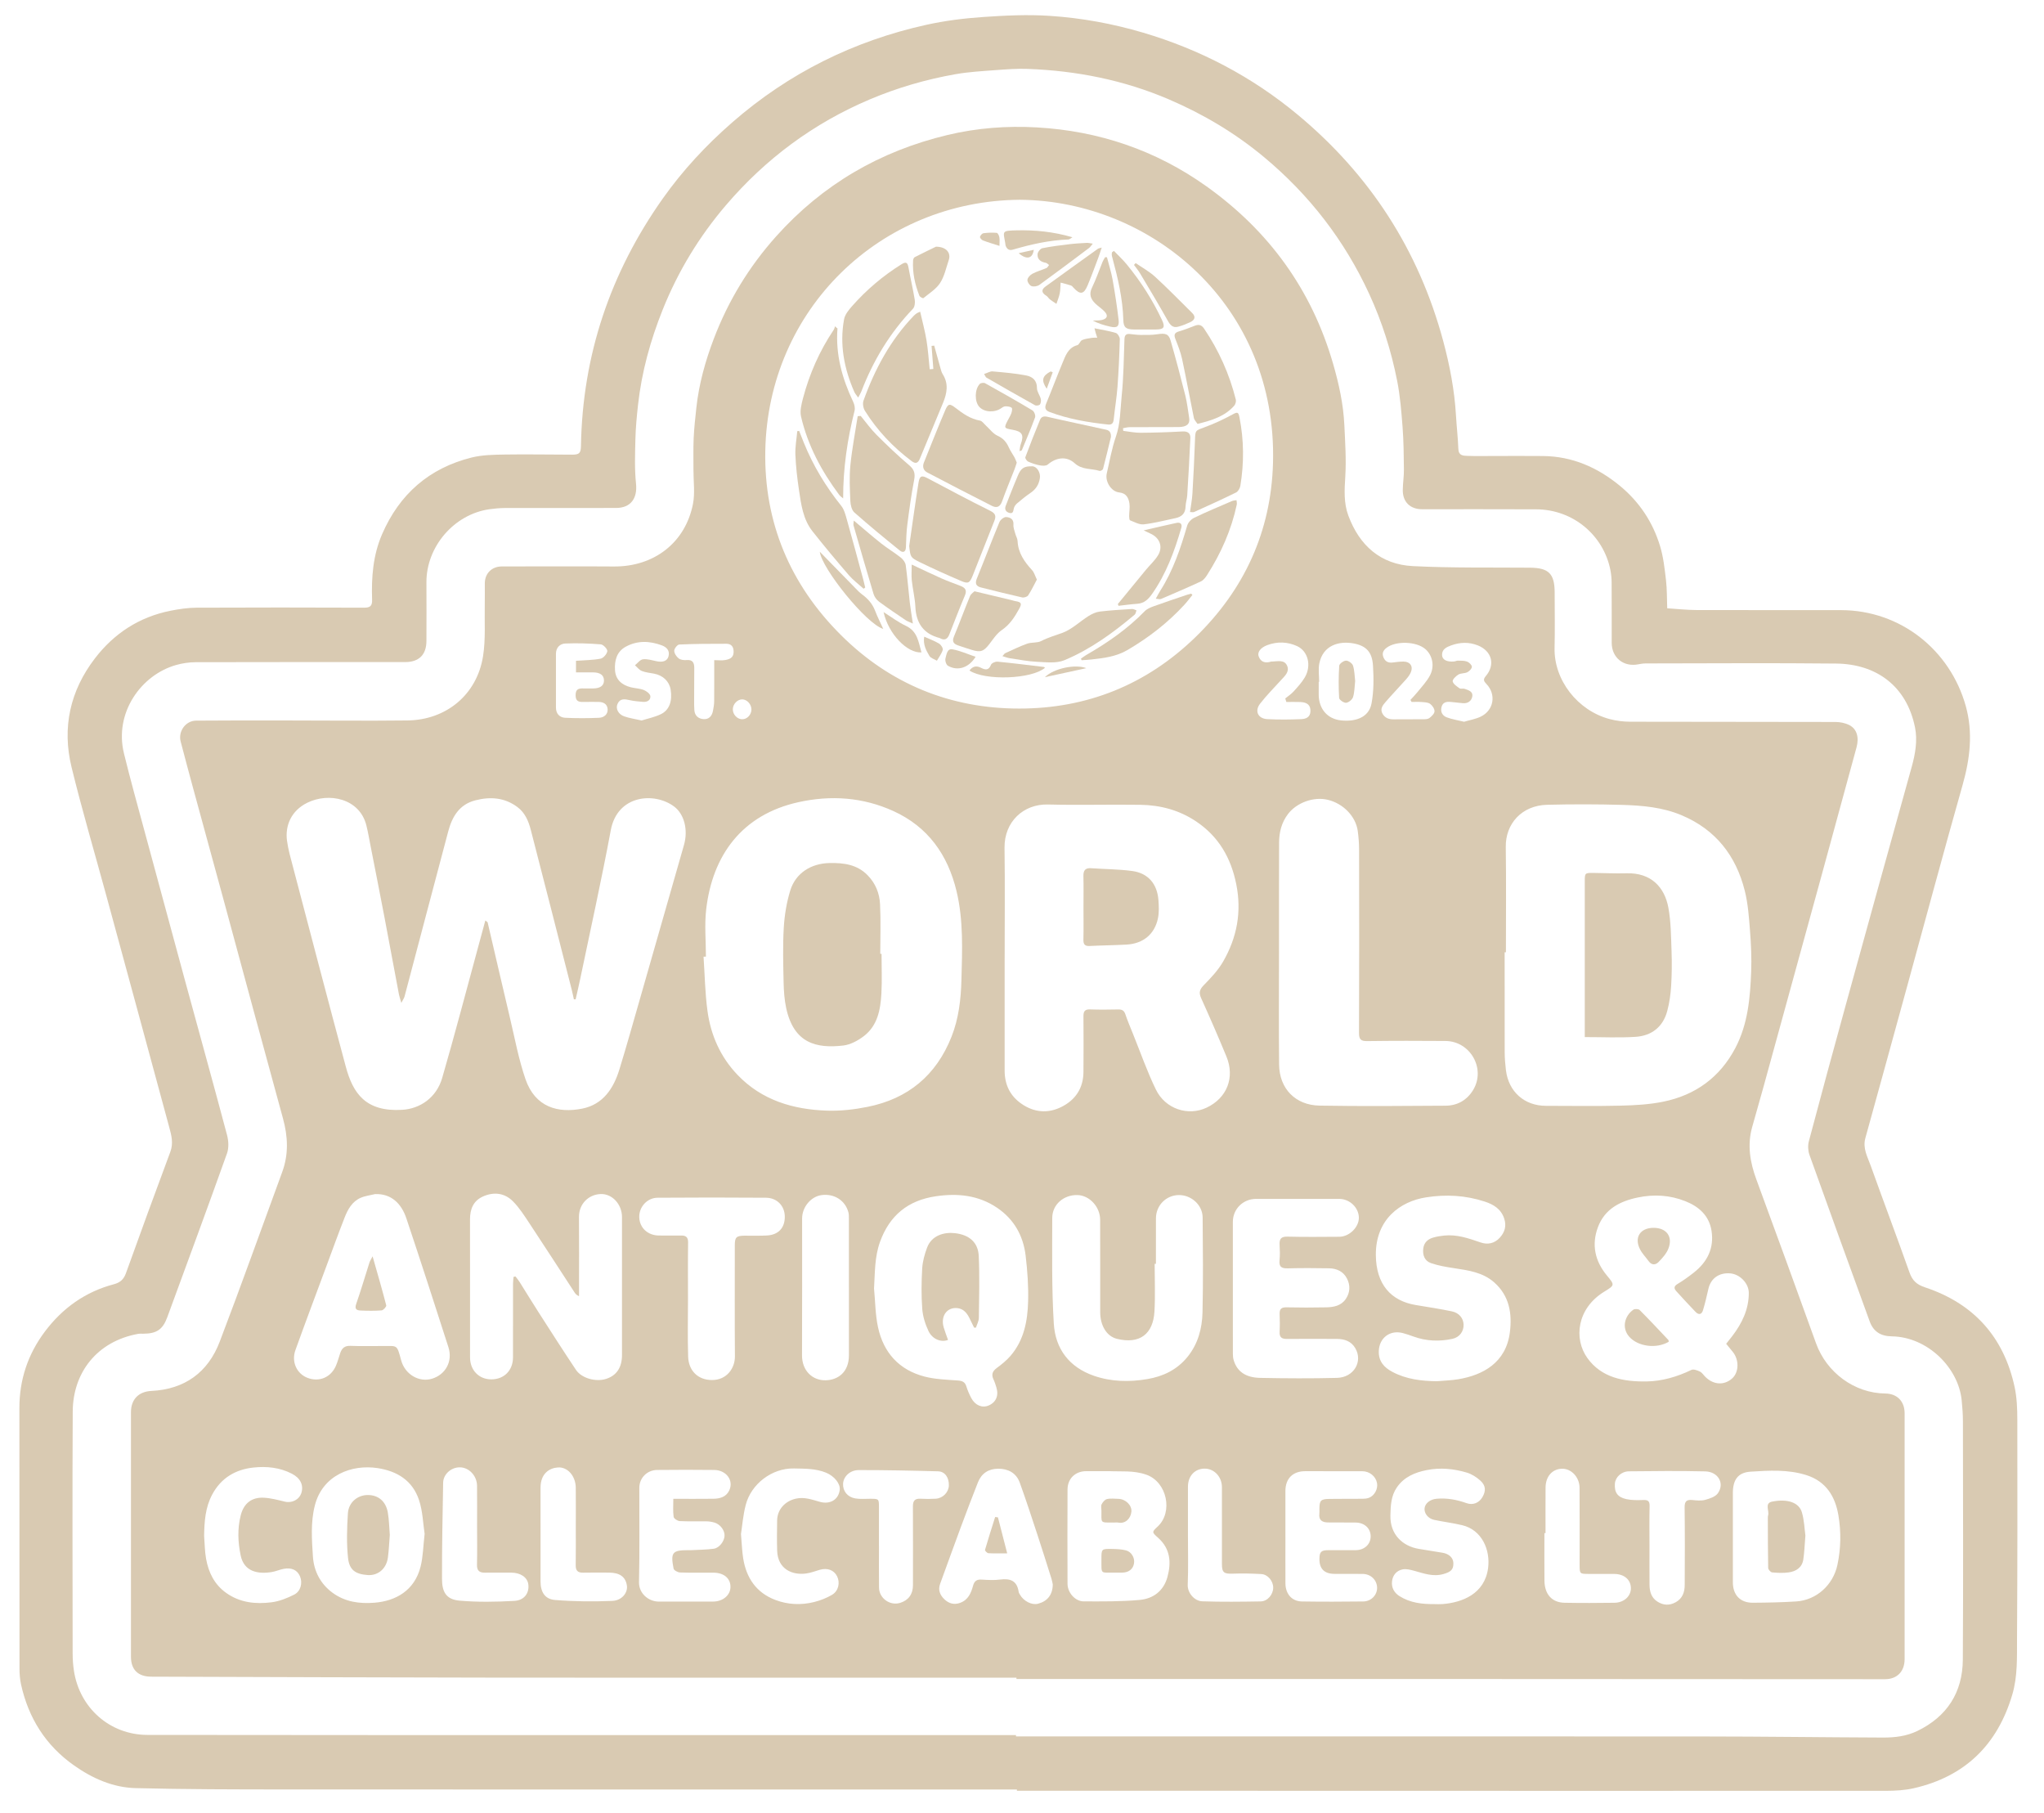 <svg width="168" height="149" viewBox="0 0 168 149" fill="none" xmlns="http://www.w3.org/2000/svg">
<path d="M83.583 147.051C63.51 147.051 43.437 147.055 23.365 147.047C19.291 147.045 15.216 147.04 11.145 146.938C9.283 146.89 7.597 146.142 6.074 145.066C3.755 143.429 2.344 141.186 1.732 138.431C1.639 138.008 1.603 137.565 1.603 137.131C1.596 129.99 1.603 122.85 1.594 115.709C1.592 113.374 2.296 111.276 3.685 109.426C5.133 107.496 7.012 106.149 9.367 105.53C9.865 105.399 10.168 105.134 10.347 104.637C11.548 101.302 12.76 97.972 14 94.652C14.27 93.931 14.085 93.272 13.904 92.607C12.189 86.264 10.461 79.924 8.735 73.584C7.779 70.07 6.743 66.575 5.88 63.037C5.089 59.79 5.758 56.766 7.803 54.1C9.383 52.043 11.445 50.702 14.003 50.19C14.716 50.048 15.45 49.939 16.174 49.936C20.758 49.914 25.341 49.919 29.925 49.936C30.432 49.938 30.6 49.787 30.583 49.276C30.52 47.433 30.659 45.617 31.406 43.895C32.835 40.599 35.279 38.469 38.754 37.599C39.638 37.378 40.584 37.367 41.505 37.351C43.349 37.321 45.192 37.361 47.036 37.361C47.623 37.361 47.74 37.223 47.75 36.649C47.878 29.176 50.164 22.416 54.465 16.329C56.113 13.997 58.045 11.923 60.196 10.048C64.828 6.008 70.162 3.362 76.142 2.038C77.661 1.702 79.224 1.506 80.778 1.399C82.61 1.271 84.462 1.183 86.29 1.304C88.885 1.475 91.447 1.941 93.957 2.684C98.647 4.073 102.902 6.303 106.653 9.42C112.588 14.35 116.612 20.552 118.622 28.032C119.159 30.034 119.548 32.059 119.669 34.134C119.723 35.057 119.831 35.978 119.865 36.903C119.885 37.424 120.235 37.448 120.578 37.461C121.297 37.487 122.017 37.471 122.737 37.471C124.106 37.471 125.477 37.459 126.846 37.474C129.229 37.503 131.283 38.402 133.107 39.892C134.723 41.214 135.841 42.887 136.443 44.871C136.719 45.777 136.822 46.742 136.932 47.689C137.021 48.448 137.002 49.219 137.031 49.986C137.825 50.035 138.62 50.126 139.416 50.129C143.385 50.143 147.353 50.129 151.322 50.137C156.219 50.149 160.275 53.421 161.563 57.992C162.181 60.184 161.923 62.35 161.303 64.529C159.746 70.019 158.268 75.53 156.757 81.033C155.612 85.197 154.473 89.362 153.317 93.523C153.085 94.362 153.495 95.061 153.753 95.781C154.801 98.709 155.902 101.618 156.94 104.551C157.177 105.221 157.521 105.556 158.224 105.788C162.205 107.11 164.692 109.85 165.582 113.967C165.773 114.845 165.806 115.772 165.807 116.676C165.819 122.656 165.82 128.637 165.783 134.617C165.773 136.167 165.843 137.738 165.394 139.255C164.176 143.375 161.506 145.988 157.302 146.946C156.563 147.114 155.782 147.159 155.02 147.16C136.458 147.167 117.895 147.16 99.332 147.156C94.081 147.156 88.832 147.156 83.581 147.156C83.581 147.121 83.581 147.085 83.581 147.051H83.583ZM83.505 142.582C83.505 142.618 83.505 142.652 83.505 142.688C102.332 142.688 121.157 142.681 139.983 142.693C144.917 142.696 149.853 142.764 154.787 142.783C155.744 142.787 156.702 142.67 157.581 142.246C160.032 141.063 161.311 139.075 161.328 136.377C161.369 129.852 161.344 123.327 161.336 116.801C161.336 116.227 161.291 115.65 161.235 115.078C160.974 112.393 158.424 109.855 155.488 109.814C154.569 109.801 153.975 109.416 153.672 108.583C152.014 104.027 150.356 99.47 148.723 94.903C148.602 94.565 148.581 94.131 148.673 93.785C149.655 90.08 150.66 86.382 151.678 82.687C153.483 76.133 155.297 69.582 157.122 63.035C157.422 61.958 157.616 60.851 157.398 59.773C156.705 56.348 154.194 54.564 150.919 54.528C145.705 54.472 140.488 54.513 135.272 54.517C135.065 54.517 134.856 54.551 134.651 54.59C133.442 54.827 132.471 54.044 132.469 52.82C132.466 51.167 132.474 49.512 132.463 47.86C132.46 47.514 132.426 47.163 132.358 46.824C131.783 43.977 129.3 41.87 126.267 41.853C123.141 41.836 120.016 41.851 116.89 41.847C115.896 41.847 115.281 41.238 115.297 40.252C115.305 39.693 115.396 39.136 115.39 38.579C115.378 37.423 115.368 36.264 115.281 35.112C115.182 33.83 115.082 32.539 114.832 31.281C114.346 28.824 113.592 26.443 112.541 24.161C110.515 19.761 107.623 16.022 103.912 12.926C101.537 10.944 98.906 9.38 96.06 8.161C92.352 6.573 88.475 5.812 84.467 5.661C83.596 5.628 82.718 5.697 81.848 5.761C80.738 5.845 79.619 5.905 78.527 6.099C76.118 6.524 73.776 7.203 71.514 8.158C66.87 10.12 62.932 13.043 59.664 16.866C57.472 19.432 55.733 22.291 54.475 25.43C53.463 27.955 52.74 30.56 52.441 33.27C52.337 34.206 52.248 35.147 52.225 36.087C52.195 37.309 52.15 38.541 52.276 39.752C52.4 40.952 51.841 41.741 50.633 41.742C47.594 41.742 44.556 41.738 41.517 41.746C41.084 41.746 40.647 41.788 40.218 41.848C37.318 42.262 35.032 44.926 35.049 47.862C35.059 49.464 35.054 51.063 35.049 52.664C35.048 53.803 34.44 54.406 33.299 54.406C27.556 54.406 21.813 54.401 16.071 54.416C15.539 54.418 14.99 54.5 14.478 54.645C11.586 55.462 9.377 58.582 10.186 61.902C10.72 64.094 11.332 66.266 11.918 68.443C12.998 72.447 14.082 76.449 15.172 80.45C16.335 84.718 17.519 88.981 18.657 93.255C18.785 93.732 18.822 94.323 18.66 94.774C17.053 99.275 15.395 103.757 13.749 108.243C13.378 109.254 12.873 109.594 11.766 109.598C11.626 109.598 11.482 109.585 11.346 109.611C7.972 110.224 5.995 112.795 5.978 115.987C5.941 122.617 5.965 129.249 5.971 135.879C5.971 136.348 6.005 136.822 6.075 137.286C6.534 140.343 9.03 142.561 12.119 142.565C35.914 142.592 59.71 142.579 83.505 142.579V142.582Z" fill="#D9CAB2"/>
<path d="M83.544 137.862C69.373 137.862 55.202 137.872 41.031 137.859C31.496 137.85 21.961 137.807 12.427 137.78C11.348 137.777 10.764 137.207 10.764 136.144C10.764 129.444 10.764 122.744 10.764 116.043C10.764 114.995 11.399 114.35 12.436 114.3C15.183 114.168 17.096 112.776 18.061 110.247C19.829 105.62 21.488 100.953 23.197 96.305C23.733 94.845 23.667 93.396 23.259 91.911C21.637 86.009 20.048 80.098 18.444 74.19C17.598 71.077 16.743 67.967 15.896 64.855C15.54 63.55 15.193 62.244 14.849 60.936C14.63 60.105 15.253 59.227 16.111 59.218C18.462 59.197 20.814 59.203 23.165 59.203C26.607 59.203 30.049 59.243 33.491 59.203C36.657 59.165 39.196 57.105 39.702 53.924C39.926 52.515 39.812 51.052 39.844 49.613C39.857 49.05 39.844 48.487 39.848 47.924C39.854 47.12 40.423 46.55 41.236 46.548C44.309 46.546 47.383 46.53 50.456 46.551C53.78 46.574 56.338 44.574 56.957 41.406C57.132 40.51 56.993 39.552 56.997 38.622C57.002 37.752 56.976 36.878 57.014 36.01C57.052 35.175 57.144 34.342 57.234 33.511C57.447 31.551 57.971 29.668 58.672 27.83C59.861 24.711 61.564 21.914 63.792 19.424C67.615 15.154 72.331 12.417 77.881 11.092C80.292 10.516 82.749 10.329 85.211 10.469C90.313 10.757 95.003 12.345 99.17 15.318C104.289 18.968 107.805 23.798 109.565 29.875C110.046 31.534 110.414 33.209 110.495 34.935C110.561 36.346 110.658 37.764 110.571 39.169C110.502 40.264 110.439 41.336 110.822 42.368C111.736 44.831 113.478 46.386 116.13 46.52C119.333 46.681 122.549 46.623 125.759 46.65C127.294 46.663 127.78 47.144 127.78 48.7C127.78 50.212 127.81 51.725 127.773 53.237C127.708 55.877 129.665 58.391 132.296 59.089C132.844 59.234 133.428 59.306 133.994 59.307C139.613 59.323 145.233 59.312 150.852 59.328C151.239 59.328 151.662 59.412 152.003 59.586C152.624 59.905 152.814 60.596 152.59 61.42C151.625 64.968 150.657 68.515 149.685 72.061C148.108 77.815 146.526 83.568 144.943 89.32C144.639 90.423 144.322 91.523 144.012 92.624C143.6 94.096 143.839 95.508 144.355 96.912C146.003 101.397 147.644 105.886 149.262 110.382C150.128 112.786 152.421 114.485 154.95 114.511C155.932 114.521 156.544 115.153 156.544 116.134C156.544 122.87 156.544 129.605 156.544 136.341C156.544 137.354 155.924 137.987 154.927 137.987C142.371 137.981 129.816 137.973 117.26 137.97C106.021 137.967 94.784 137.97 83.545 137.97V137.861L83.544 137.862ZM83.82 16.416C72.317 16.506 63.121 25.449 62.901 37.041C62.789 42.927 64.942 48.036 69.135 52.202C73.174 56.216 78.128 58.225 83.775 58.226C89.337 58.228 94.222 56.273 98.255 52.359C102.284 48.447 104.471 43.665 104.63 38.065C104.997 25.084 94.65 16.5 83.82 16.416ZM39.894 75.642C40.006 75.736 40.071 75.763 40.081 75.803C40.69 78.401 41.286 81.001 41.903 83.596C42.307 85.298 42.624 87.033 43.191 88.68C43.988 90.995 45.875 91.494 47.856 91.1C49.557 90.761 50.426 89.454 50.906 87.891C51.493 85.984 52.03 84.062 52.581 82.144C53.797 77.907 55.01 73.669 56.219 69.43C56.571 68.192 56.239 66.9 55.411 66.279C53.781 65.059 50.743 65.317 50.202 68.218C49.441 72.306 48.536 76.369 47.689 80.441C47.572 81.003 47.439 81.56 47.313 82.119C47.264 82.119 47.215 82.117 47.167 82.116C47.105 81.837 47.049 81.557 46.979 81.281C45.865 76.916 44.754 72.549 43.625 68.188C43.44 67.476 43.155 66.789 42.535 66.325C41.48 65.534 40.3 65.449 39.064 65.768C37.751 66.107 37.164 67.109 36.844 68.308C35.639 72.833 34.45 77.362 33.25 81.887C33.212 82.03 33.116 82.156 32.986 82.412C32.888 82.068 32.824 81.89 32.789 81.708C32.391 79.594 32.001 77.479 31.598 75.367C31.228 73.426 30.844 71.489 30.464 69.551C30.35 68.972 30.254 68.387 30.11 67.816C29.549 65.597 27.011 65.097 25.255 65.966C23.93 66.621 23.428 67.845 23.587 69.07C23.683 69.805 23.895 70.527 24.084 71.248C25.523 76.719 26.952 82.192 28.422 87.654C29.014 89.856 30.059 91.377 33.058 91.199C34.516 91.112 35.871 90.212 36.345 88.578C37.389 84.985 38.333 81.362 39.318 77.752C39.506 77.061 39.694 76.369 39.891 75.639L39.894 75.642ZM123.774 78.251H123.669C123.669 80.994 123.665 83.737 123.673 86.481C123.675 86.969 123.716 87.459 123.775 87.945C123.994 89.718 125.298 90.87 127.067 90.871C129.103 90.871 131.142 90.907 133.177 90.857C134.355 90.828 135.553 90.766 136.703 90.531C139.338 89.994 141.354 88.543 142.627 86.128C143.664 84.161 143.849 82.008 143.932 79.848C143.975 78.73 143.924 77.602 143.836 76.485C143.75 75.379 143.673 74.255 143.403 73.185C142.679 70.313 141.017 68.178 138.233 67C136.658 66.334 134.994 66.189 133.325 66.141C131.271 66.083 129.215 66.081 127.162 66.133C125.071 66.186 123.735 67.695 123.762 69.599C123.804 72.483 123.774 75.367 123.774 78.25V78.251ZM82.573 78.738C82.573 81.816 82.573 84.893 82.573 87.97C82.573 89.115 83.007 90.041 83.95 90.697C84.996 91.425 86.132 91.52 87.256 90.954C88.4 90.379 89.04 89.412 89.051 88.098C89.066 86.569 89.061 85.038 89.051 83.509C89.048 83.118 89.16 82.931 89.592 82.947C90.363 82.976 91.136 82.966 91.909 82.951C92.211 82.946 92.389 83.033 92.494 83.342C92.677 83.885 92.903 84.415 93.118 84.948C93.737 86.478 94.282 88.046 95.002 89.528C95.785 91.141 97.659 91.74 99.181 91.018C100.849 90.226 101.516 88.543 100.8 86.811C100.136 85.203 99.441 83.608 98.724 82.022C98.515 81.561 98.604 81.299 98.952 80.944C99.536 80.35 100.126 79.722 100.538 79.005C101.666 77.042 102.068 74.94 101.613 72.671C101.177 70.493 100.162 68.735 98.302 67.493C96.915 66.565 95.36 66.157 93.718 66.134C91.191 66.097 88.661 66.174 86.135 66.109C84.116 66.057 82.536 67.533 82.564 69.667C82.606 72.691 82.575 75.715 82.575 78.74L82.573 78.738ZM58.023 78.609C57.956 78.61 57.892 78.613 57.826 78.615C57.926 80.097 57.949 81.59 58.147 83.059C58.415 85.055 59.211 86.858 60.618 88.326C62.619 90.419 65.198 91.176 67.986 91.267C69.089 91.303 70.219 91.174 71.304 90.956C74.625 90.291 76.947 88.373 78.206 85.196C78.798 83.701 78.98 82.121 79.021 80.546C79.086 78.101 79.198 75.638 78.618 73.227C77.901 70.241 76.273 67.942 73.428 66.648C70.921 65.51 68.296 65.327 65.626 65.918C60.966 66.947 58.557 70.305 58.044 74.719C57.895 75.998 58.021 77.309 58.021 78.606L58.023 78.609ZM105.123 78.309C105.123 81.368 105.099 84.426 105.132 87.484C105.153 89.464 106.478 90.818 108.451 90.853C111.908 90.913 115.365 90.884 118.824 90.86C119.787 90.853 120.575 90.406 121.082 89.566C122.133 87.825 120.853 85.558 118.807 85.542C116.666 85.526 114.524 85.522 112.383 85.551C111.857 85.558 111.698 85.423 111.699 84.879C111.721 79.87 111.715 74.86 111.706 69.851C111.706 69.329 111.667 68.804 111.597 68.288C111.431 67.084 110.409 66.034 109.142 65.725C107.974 65.441 106.576 65.956 105.863 66.892C105.33 67.593 105.135 68.393 105.131 69.239C105.116 72.262 105.125 75.286 105.123 78.309ZM141.879 110.423C142.051 110.206 142.217 110.003 142.376 109.794C143.178 108.745 143.737 107.598 143.737 106.248C143.737 105.452 143 104.707 142.219 104.64C141.292 104.559 140.609 105.052 140.415 105.916C140.283 106.507 140.145 107.095 139.97 107.674C139.86 108.039 139.608 108.065 139.351 107.795C138.819 107.235 138.29 106.673 137.774 106.099C137.582 105.885 137.567 105.695 137.877 105.511C138.342 105.236 138.782 104.915 139.208 104.582C140.325 103.711 140.898 102.572 140.674 101.144C140.481 99.907 139.651 99.156 138.528 98.71C137.253 98.204 135.948 98.124 134.602 98.406C133.119 98.716 131.886 99.367 131.334 100.85C130.802 102.28 131.089 103.623 132.066 104.803C132.724 105.598 132.734 105.606 131.862 106.139C129.617 107.51 129.324 110 130.468 111.594C131.635 113.221 133.456 113.547 135.319 113.52C136.611 113.501 137.845 113.138 139.02 112.572C139.196 112.488 139.512 112.607 139.724 112.712C139.902 112.798 140.022 113.003 140.173 113.151C140.847 113.812 141.721 113.856 142.375 113.266C142.937 112.759 142.951 111.726 142.409 111.076C142.23 110.862 142.057 110.644 141.877 110.424L141.879 110.423ZM42.213 104.923C42.264 104.913 42.317 104.904 42.369 104.894C42.481 105.042 42.603 105.184 42.702 105.34C43.214 106.152 43.711 106.973 44.23 107.78C45.258 109.381 46.282 110.985 47.34 112.568C47.803 113.262 48.972 113.577 49.806 113.313C50.677 113.038 51.123 112.373 51.123 111.347C51.123 107.568 51.123 103.788 51.123 100.009C51.123 98.983 50.334 98.08 49.361 98.12C48.378 98.16 47.578 98.927 47.587 100.009C47.603 101.995 47.591 103.982 47.591 105.968C47.591 106.15 47.591 106.331 47.591 106.514C47.395 106.428 47.303 106.326 47.23 106.214C45.998 104.327 44.778 102.431 43.533 100.553C43.11 99.915 42.693 99.253 42.158 98.716C41.473 98.027 40.587 97.921 39.694 98.321C38.899 98.679 38.63 99.364 38.631 100.201C38.637 103.981 38.632 107.76 38.634 111.54C38.634 112.595 39.362 113.346 40.376 113.349C41.434 113.351 42.164 112.614 42.164 111.535C42.165 109.514 42.164 107.492 42.167 105.471C42.167 105.289 42.196 105.106 42.211 104.924L42.213 104.923ZM71.839 105.889C71.941 106.946 71.942 108.024 72.163 109.055C72.613 111.153 73.9 112.579 75.999 113.121C76.881 113.348 77.817 113.375 78.732 113.442C79.096 113.47 79.314 113.56 79.426 113.925C79.528 114.255 79.668 114.578 79.83 114.883C80.151 115.487 80.726 115.721 81.257 115.496C81.87 115.235 82.107 114.677 81.889 113.991C81.82 113.776 81.756 113.557 81.658 113.355C81.468 112.956 81.567 112.68 81.924 112.417C82.328 112.12 82.728 111.795 83.055 111.418C84.16 110.138 84.46 108.556 84.503 106.943C84.537 105.689 84.447 104.423 84.298 103.175C84.103 101.545 83.344 100.191 81.961 99.253C80.419 98.209 78.707 98.038 76.911 98.304C74.632 98.64 73.115 99.875 72.329 102.053C71.878 103.306 71.918 104.591 71.838 105.89L71.839 105.889ZM95.007 103.854C94.973 103.854 94.937 103.854 94.903 103.854C94.903 105.155 94.96 106.459 94.888 107.756C94.785 109.627 93.674 110.477 91.803 110.018C90.957 109.811 90.429 108.923 90.428 107.833C90.425 105.302 90.432 102.77 90.423 100.238C90.421 99.171 89.553 98.235 88.568 98.204C87.444 98.168 86.487 98.969 86.486 100.085C86.483 102.981 86.436 105.883 86.614 108.771C86.741 110.835 87.874 112.35 89.913 113.055C91.351 113.552 92.828 113.575 94.299 113.326C95.595 113.108 96.747 112.561 97.609 111.494C98.472 110.424 98.804 109.162 98.836 107.849C98.897 105.249 98.869 102.645 98.847 100.043C98.839 99.02 97.914 98.191 96.886 98.204C95.845 98.215 95.015 99.051 95.009 100.11C95.002 101.358 95.007 102.606 95.007 103.854ZM30.842 98.122C30.444 98.219 30.022 98.267 29.649 98.427C28.942 98.733 28.588 99.379 28.324 100.053C27.805 101.378 27.319 102.718 26.825 104.054C25.973 106.35 25.11 108.642 24.281 110.945C23.933 111.91 24.393 112.891 25.283 113.228C26.24 113.59 27.202 113.185 27.612 112.228C27.755 111.893 27.846 111.537 27.963 111.192C28.099 110.789 28.332 110.573 28.808 110.595C29.666 110.632 30.527 110.599 31.387 110.608C32.672 110.621 32.606 110.42 32.969 111.774C33.283 112.947 34.451 113.619 35.507 113.296C36.632 112.951 37.227 111.86 36.856 110.703C35.722 107.169 34.579 103.637 33.4 100.118C32.989 98.888 32.15 98.081 30.844 98.123L30.842 98.122ZM106.602 98.519C105.478 98.519 104.355 98.518 103.231 98.519C102.172 98.521 101.332 99.349 101.331 100.399C101.328 104.021 101.329 107.642 101.332 111.265C101.332 111.436 101.351 111.614 101.4 111.777C101.675 112.69 102.367 113.203 103.57 113.227C105.677 113.269 107.785 113.28 109.89 113.227C111.276 113.193 112.04 111.88 111.391 110.78C111.049 110.203 110.499 110.029 109.879 110.025C108.51 110.016 107.141 110.015 105.771 110.026C105.358 110.03 105.151 109.9 105.174 109.45C105.199 108.959 105.194 108.465 105.175 107.974C105.161 107.568 105.318 107.421 105.731 107.43C106.82 107.453 107.908 107.454 108.996 107.431C109.614 107.418 110.228 107.306 110.611 106.745C110.972 106.215 110.999 105.622 110.708 105.058C110.409 104.476 109.862 104.232 109.231 104.222C108.109 104.203 106.983 104.195 105.86 104.226C105.35 104.24 105.108 104.12 105.168 103.558C105.212 103.142 105.196 102.714 105.172 102.293C105.145 101.814 105.287 101.607 105.82 101.62C107.241 101.656 108.664 101.638 110.086 101.63C110.909 101.624 111.696 100.84 111.688 100.06C111.678 99.233 110.939 98.522 110.077 98.519C108.919 98.515 107.76 98.519 106.602 98.519ZM118.121 113.5C118.695 113.45 119.274 113.435 119.839 113.342C121.9 113.002 123.782 111.971 124.098 109.489C124.294 107.945 124.063 106.481 122.804 105.373C121.865 104.548 120.688 104.391 119.515 104.212C118.868 104.113 118.212 104.006 117.599 103.79C117.087 103.609 116.91 103.122 116.983 102.579C117.046 102.111 117.347 101.831 117.777 101.703C118.074 101.615 118.384 101.564 118.692 101.532C119.746 101.422 120.712 101.759 121.689 102.096C122.265 102.295 122.833 102.19 123.27 101.709C123.683 101.252 123.837 100.742 123.63 100.126C123.368 99.339 122.743 98.97 122.036 98.74C120.461 98.226 118.863 98.132 117.208 98.392C115.104 98.72 113.055 100.189 113.083 103.143C113.106 105.527 114.309 106.897 116.359 107.239C117.35 107.404 118.342 107.555 119.326 107.759C119.927 107.882 120.278 108.327 120.295 108.844C120.314 109.393 119.98 109.888 119.372 110.02C118.301 110.25 117.228 110.211 116.184 109.831C115.89 109.725 115.595 109.62 115.292 109.542C114.234 109.269 113.357 109.949 113.325 111.033C113.301 111.861 113.754 112.365 114.426 112.724C115.58 113.342 116.831 113.488 118.12 113.503L118.121 113.5ZM56.547 106.741C56.547 108.323 56.508 109.908 56.56 111.489C56.597 112.6 57.326 113.395 58.507 113.404C59.762 113.412 60.411 112.396 60.404 111.465C60.381 108.422 60.395 105.379 60.395 102.336C60.395 101.67 60.517 101.548 61.191 101.541C61.804 101.534 62.417 101.559 63.028 101.526C63.977 101.476 64.505 100.906 64.504 99.986C64.504 99.108 63.88 98.43 62.951 98.423C59.983 98.4 57.014 98.4 54.048 98.423C53.175 98.43 52.506 99.204 52.542 100.046C52.578 100.91 53.252 101.525 54.168 101.528C54.783 101.529 55.397 101.528 56.012 101.529C56.386 101.529 56.561 101.679 56.556 102.096C56.533 103.645 56.547 105.193 56.547 106.739V106.741ZM91.179 120.893C90.465 120.893 89.868 120.891 89.271 120.893C88.385 120.895 87.746 121.501 87.742 122.397C87.731 124.981 87.731 127.564 87.742 130.148C87.745 130.877 88.369 131.591 89.071 131.592C90.61 131.595 92.156 131.614 93.684 131.472C94.784 131.37 95.64 130.734 95.952 129.595C96.281 128.401 96.195 127.274 95.203 126.382C94.676 125.91 94.653 125.904 95.149 125.445C96.431 124.26 95.929 121.783 94.215 121.18C93.165 120.812 92.114 120.94 91.178 120.891L91.179 120.893ZM142.427 126.332C142.427 127.563 142.427 128.793 142.427 130.024C142.428 131.067 143.033 131.711 144.066 131.704C145.254 131.697 146.444 131.674 147.63 131.598C149.305 131.49 150.668 130.241 151.02 128.598C151.309 127.245 151.331 125.883 151.104 124.531C150.841 122.958 150.076 121.721 148.456 121.213C146.956 120.742 145.405 120.834 143.878 120.934C142.832 121.003 142.428 121.618 142.427 122.69C142.427 123.904 142.427 125.117 142.427 126.331V126.332ZM34.901 126.045C34.771 125.208 34.748 124.19 34.44 123.266C33.914 121.681 32.669 120.891 31.034 120.641C28.925 120.32 26.512 121.201 25.874 123.724C25.523 125.113 25.63 126.519 25.719 127.905C25.795 129.091 26.328 130.153 27.345 130.893C28.377 131.643 29.556 131.799 30.775 131.703C32.541 131.564 34.076 130.689 34.566 128.746C34.773 127.928 34.782 127.059 34.901 126.044V126.045ZM86.529 130.202C86.516 130.146 86.487 129.939 86.426 129.743C86.04 128.518 85.656 127.293 85.254 126.075C84.787 124.658 84.324 123.238 83.816 121.835C83.528 121.038 82.864 120.691 82.051 120.691C81.27 120.691 80.676 121.059 80.381 121.806C79.896 123.034 79.426 124.269 78.967 125.505C78.392 127.052 77.837 128.605 77.269 130.155C77.08 130.672 77.275 131.093 77.63 131.429C77.986 131.766 78.419 131.897 78.922 131.711C79.581 131.467 79.813 130.906 79.976 130.313C80.084 129.921 80.277 129.777 80.679 129.802C81.186 129.833 81.704 129.865 82.204 129.799C83.03 129.691 83.591 129.893 83.724 130.801C83.736 130.884 83.786 130.963 83.829 131.038C84.14 131.582 84.81 131.917 85.316 131.786C86.072 131.591 86.522 131.058 86.529 130.201V130.202ZM55.34 123.164C56.491 123.164 57.561 123.174 58.63 123.16C59.175 123.153 59.686 123.015 59.941 122.468C60.321 121.655 59.7 120.805 58.698 120.793C57.135 120.775 55.572 120.776 54.011 120.793C53.182 120.802 52.548 121.451 52.547 122.26C52.541 124.844 52.58 127.431 52.521 130.014C52.501 130.913 53.281 131.61 54.15 131.61C55.642 131.608 57.135 131.614 58.626 131.607C59.419 131.602 60.024 131.085 60.038 130.426C60.054 129.705 59.504 129.236 58.632 129.233C57.718 129.23 56.805 129.25 55.893 129.217C55.705 129.21 55.39 129.04 55.363 128.9C55.102 127.566 55.264 127.382 56.577 127.383C56.665 127.383 56.754 127.388 56.841 127.383C57.45 127.349 58.064 127.349 58.668 127.266C59.122 127.202 59.527 126.658 59.552 126.212C59.578 125.772 59.211 125.264 58.735 125.12C58.523 125.057 58.295 125.018 58.073 125.015C57.336 125.002 56.597 125.034 55.862 124.994C55.682 124.984 55.386 124.786 55.366 124.643C55.303 124.181 55.341 123.704 55.341 123.166L55.34 123.164ZM105.651 126.265C105.651 127.548 105.645 128.832 105.652 130.115C105.658 130.983 106.182 131.588 107.007 131.599C108.689 131.625 110.371 131.62 112.053 131.599C112.703 131.592 113.195 131.065 113.186 130.474C113.176 129.836 112.673 129.345 112.002 129.336C111.229 129.328 110.457 129.332 109.684 129.331C108.846 129.329 108.433 128.914 108.446 128.086C108.454 127.523 108.589 127.389 109.168 127.385C109.922 127.38 110.678 127.386 111.432 127.383C112.146 127.38 112.665 126.894 112.658 126.242C112.651 125.583 112.144 125.12 111.412 125.114C110.658 125.109 109.902 125.112 109.148 125.106C108.672 125.101 108.375 124.919 108.441 124.379C108.456 124.259 108.443 124.134 108.444 124.01C108.447 123.302 108.549 123.184 109.259 123.173C110.171 123.157 111.084 123.17 111.997 123.161C112.168 123.16 112.35 123.144 112.508 123.085C112.978 122.909 113.275 122.34 113.177 121.856C113.067 121.308 112.568 120.9 111.964 120.897C110.401 120.89 108.84 120.894 107.277 120.894C106.258 120.894 105.652 121.497 105.65 122.52C105.647 123.767 105.65 125.017 105.65 126.265H105.651ZM117.922 131.818C118.133 131.818 118.345 131.832 118.554 131.815C120.17 131.69 122.023 130.989 122.308 128.867C122.509 127.363 121.803 125.716 120.173 125.33C119.416 125.15 118.639 125.057 117.878 124.895C117.371 124.787 117.039 124.35 117.089 123.933C117.138 123.52 117.564 123.203 118.075 123.159C118.926 123.085 119.733 123.232 120.533 123.519C121.072 123.713 121.571 123.492 121.839 123.032C122.143 122.511 122.127 122.077 121.669 121.664C121.356 121.382 120.966 121.132 120.567 121.012C119.492 120.689 118.375 120.584 117.268 120.803C116.302 120.996 115.403 121.359 114.806 122.234C114.326 122.937 114.3 123.719 114.28 124.533C114.243 126.091 115.281 127.057 116.614 127.278C117.264 127.386 117.913 127.488 118.563 127.596C119.108 127.686 119.448 128.017 119.456 128.453C119.466 128.976 119.254 129.17 118.639 129.346C117.796 129.588 117.032 129.298 116.246 129.082C115.935 128.997 115.588 128.905 115.285 128.963C114.783 129.061 114.465 129.444 114.412 129.955C114.359 130.461 114.585 130.88 115.018 131.156C115.907 131.72 116.903 131.829 117.925 131.815L117.922 131.818ZM69.773 105.781C69.773 103.9 69.773 102.019 69.772 100.138C69.772 99.964 69.776 99.783 69.731 99.618C69.468 98.641 68.569 98.07 67.529 98.206C66.657 98.32 65.927 99.184 65.927 100.128C65.924 103.873 65.939 107.618 65.919 111.363C65.912 112.647 66.79 113.451 67.865 113.424C68.911 113.397 69.774 112.729 69.774 111.375C69.774 109.511 69.774 107.647 69.774 105.783L69.773 105.781ZM60.902 126.072C60.976 126.914 60.993 127.492 61.084 128.058C61.342 129.674 62.169 130.886 63.732 131.476C64.76 131.865 65.843 131.913 66.91 131.647C67.423 131.519 67.938 131.319 68.391 131.051C68.923 130.735 69.062 130.051 68.802 129.532C68.546 129.016 68.004 128.816 67.371 129C67.006 129.107 66.644 129.246 66.27 129.299C65.116 129.46 63.923 128.944 63.876 127.422C63.85 126.596 63.861 125.769 63.874 124.944C63.888 124.029 64.532 123.35 65.413 123.151C66.124 122.992 66.748 123.235 67.391 123.414C68.22 123.645 68.913 123.238 69.019 122.438C69.086 121.926 68.577 121.295 67.886 121.013C67.041 120.67 66.157 120.69 65.266 120.67C63.431 120.628 61.738 121.961 61.296 123.653C61.069 124.52 61.002 125.429 60.9 126.071L60.902 126.072ZM16.777 126.212C16.828 126.838 16.826 127.472 16.937 128.087C17.139 129.214 17.615 130.199 18.586 130.893C19.724 131.706 21.015 131.834 22.329 131.666C22.965 131.585 23.601 131.329 24.179 131.037C24.723 130.762 24.883 130.07 24.659 129.539C24.443 129.025 23.978 128.795 23.327 128.917C22.989 128.98 22.666 129.128 22.328 129.183C21.187 129.368 20.064 129.147 19.784 127.833C19.551 126.731 19.506 125.616 19.787 124.516C20.037 123.538 20.688 123.022 21.683 123.074C22.264 123.104 22.843 123.259 23.412 123.397C23.993 123.538 24.599 123.235 24.773 122.672C24.966 122.04 24.69 121.461 23.99 121.101C22.998 120.588 21.916 120.479 20.838 120.594C19.357 120.752 18.174 121.444 17.444 122.808C16.872 123.879 16.795 125.033 16.777 126.213V126.212ZM135.574 127.026C135.574 128.097 135.567 129.17 135.577 130.241C135.583 130.785 135.725 131.286 136.214 131.604C136.704 131.923 137.215 131.951 137.735 131.66C138.289 131.35 138.466 130.834 138.469 130.252C138.481 128.127 138.489 126 138.462 123.875C138.456 123.374 138.618 123.217 139.094 123.263C139.441 123.298 139.814 123.339 140.141 123.252C140.518 123.15 140.984 123.001 141.192 122.712C141.773 121.902 141.222 120.934 140.15 120.91C138.063 120.862 135.974 120.881 133.888 120.905C133.259 120.913 132.77 121.391 132.731 121.911C132.678 122.619 132.933 123.025 133.666 123.189C134.117 123.289 134.602 123.278 135.07 123.262C135.454 123.249 135.593 123.354 135.583 123.76C135.556 124.849 135.574 125.939 135.574 127.027V127.026ZM72.245 127.033C72.245 128.176 72.235 129.318 72.248 130.459C72.258 131.342 73.155 131.977 73.993 131.713C74.671 131.499 75.037 130.999 75.038 130.264C75.041 128.103 75.045 125.94 75.034 123.779C75.031 123.334 75.194 123.133 75.652 123.157C76.072 123.18 76.495 123.182 76.915 123.156C77.5 123.118 77.972 122.624 77.989 122.071C78.009 121.431 77.676 120.923 77.107 120.905C74.935 120.844 72.761 120.801 70.587 120.803C69.852 120.803 69.323 121.339 69.294 121.925C69.265 122.525 69.647 123.021 70.303 123.133C70.696 123.199 71.108 123.16 71.511 123.161C72.242 123.164 72.242 123.161 72.243 123.868C72.243 124.922 72.243 125.977 72.243 127.031L72.245 127.033ZM47.326 125.452C47.326 124.381 47.337 123.308 47.323 122.237C47.31 121.29 46.652 120.532 45.858 120.587C45.154 120.635 44.428 121.082 44.427 122.257C44.425 124.821 44.422 127.386 44.428 129.952C44.429 130.817 44.778 131.408 45.615 131.477C47.178 131.605 48.76 131.618 50.327 131.552C51.126 131.519 51.612 130.87 51.526 130.297C51.418 129.573 50.941 129.23 50.043 129.229C49.342 129.229 48.639 129.214 47.938 129.233C47.489 129.244 47.31 129.068 47.319 128.613C47.337 127.559 47.325 126.504 47.325 125.45L47.326 125.452ZM39.212 125.416C39.212 124.307 39.222 123.2 39.209 122.092C39.199 121.257 38.535 120.572 37.779 120.577C37.072 120.579 36.434 121.15 36.423 121.84C36.378 124.477 36.321 127.115 36.33 129.753C36.334 130.771 36.634 131.433 37.769 131.532C39.266 131.663 40.785 131.637 42.287 131.551C43.11 131.503 43.513 130.889 43.424 130.198C43.35 129.618 42.791 129.233 42.018 129.231C41.298 129.231 40.578 129.224 39.858 129.233C39.408 129.239 39.192 129.074 39.205 128.582C39.23 127.528 39.213 126.473 39.212 125.417V125.416ZM127.031 125.98C127 125.98 126.97 125.98 126.938 125.98C126.938 127.281 126.928 128.582 126.941 129.883C126.952 131.008 127.552 131.686 128.59 131.706C129.959 131.733 131.329 131.726 132.698 131.707C133.497 131.696 134.072 131.144 134.046 130.474C134.018 129.789 133.488 129.345 132.675 129.338C131.972 129.332 131.27 129.338 130.569 129.336C129.843 129.336 129.832 129.323 129.832 128.59C129.832 126.48 129.839 124.369 129.827 122.26C129.823 121.391 129.153 120.681 128.395 120.693C127.592 120.704 127.04 121.319 127.033 122.237C127.023 123.485 127.03 124.734 127.03 125.982L127.031 125.98ZM97.639 126.127C97.639 127.498 97.676 128.871 97.621 130.24C97.597 130.864 98.142 131.564 98.827 131.587C100.423 131.641 102.02 131.621 103.618 131.595C104.186 131.587 104.646 131.026 104.647 130.466C104.649 129.928 104.209 129.378 103.674 129.348C102.889 129.303 102.101 129.286 101.316 129.315C100.604 129.341 100.433 129.223 100.433 128.531C100.433 126.421 100.436 124.312 100.432 122.202C100.43 121.356 99.804 120.69 99.027 120.684C98.208 120.677 97.64 121.287 97.639 122.173C97.639 123.492 97.639 124.81 97.639 126.128V126.127ZM108.423 56.031C108.411 56.031 108.398 56.031 108.387 56.031C108.387 56.381 108.385 56.733 108.387 57.083C108.394 58.233 109.079 59.071 110.211 59.197C111.263 59.315 112.498 59.05 112.73 57.798C112.918 56.789 112.911 55.722 112.848 54.691C112.779 53.584 112.293 53.065 111.25 52.873C110.053 52.652 108.74 53.025 108.438 54.511C108.339 54.998 108.423 55.522 108.423 56.031ZM47.342 54.301C48.056 54.248 48.722 54.25 49.366 54.125C49.594 54.08 49.885 53.743 49.916 53.509C49.937 53.339 49.589 52.968 49.383 52.95C48.414 52.871 47.435 52.841 46.463 52.88C46.024 52.897 45.696 53.217 45.694 53.721C45.688 55.196 45.69 56.671 45.694 58.146C45.696 58.645 45.988 58.96 46.453 58.983C47.38 59.028 48.311 59.025 49.239 58.984C49.621 58.967 49.967 58.723 49.943 58.284C49.918 57.85 49.591 57.676 49.171 57.679C48.768 57.682 48.364 57.669 47.961 57.682C47.561 57.695 47.307 57.629 47.31 57.116C47.313 56.589 47.6 56.562 47.98 56.572C48.242 56.579 48.506 56.575 48.768 56.572C49.343 56.566 49.652 56.331 49.642 55.903C49.632 55.479 49.329 55.257 48.747 55.252C48.282 55.249 47.818 55.252 47.342 55.252V54.301ZM52.734 59.206C53.218 59.053 53.798 58.937 54.316 58.689C55.017 58.352 55.272 57.609 55.122 56.672C55.011 55.992 54.498 55.499 53.757 55.357C53.418 55.292 53.064 55.262 52.749 55.136C52.534 55.051 52.373 54.829 52.188 54.668C52.407 54.495 52.611 54.204 52.848 54.177C53.209 54.133 53.595 54.261 53.966 54.337C54.497 54.445 54.855 54.313 54.951 53.914C55.063 53.45 54.781 53.176 54.399 53.033C53.403 52.663 52.395 52.617 51.434 53.141C50.683 53.552 50.502 54.281 50.548 55.063C50.592 55.804 51.055 56.279 51.85 56.477C52.2 56.565 52.578 56.569 52.909 56.698C53.132 56.786 53.434 57.011 53.454 57.201C53.489 57.528 53.198 57.708 52.851 57.676C52.489 57.643 52.125 57.616 51.772 57.538C51.359 57.446 50.965 57.365 50.753 57.849C50.584 58.235 50.816 58.697 51.308 58.868C51.726 59.015 52.175 59.076 52.736 59.206H52.734ZM116.018 57.681C115.988 57.624 115.958 57.569 115.927 57.514C116.121 57.3 116.328 57.095 116.507 56.869C116.862 56.421 117.275 55.998 117.536 55.496C117.935 54.728 117.731 53.843 117.159 53.344C116.422 52.7 114.733 52.643 113.962 53.233C113.679 53.45 113.563 53.707 113.725 54.055C113.881 54.392 114.144 54.487 114.492 54.439C114.785 54.401 115.08 54.36 115.373 54.365C115.9 54.372 116.163 54.754 115.963 55.236C115.873 55.456 115.717 55.656 115.558 55.837C114.998 56.466 114.412 57.072 113.863 57.709C113.64 57.966 113.412 58.265 113.635 58.653C113.843 59.015 114.168 59.117 114.564 59.112C115.371 59.101 116.178 59.114 116.986 59.105C117.155 59.104 117.364 59.099 117.485 59.006C117.668 58.864 117.9 58.644 117.906 58.452C117.912 58.245 117.726 57.968 117.541 57.837C117.361 57.709 117.08 57.708 116.841 57.688C116.568 57.665 116.293 57.682 116.019 57.682L116.018 57.681ZM105.727 57.681C105.697 57.586 105.667 57.489 105.637 57.395C105.868 57.205 106.126 57.04 106.325 56.82C106.653 56.458 106.992 56.089 107.24 55.673C107.813 54.705 107.515 53.506 106.606 53.092C105.816 52.733 104.99 52.708 104.168 53.009C103.612 53.215 103.318 53.592 103.456 53.95C103.641 54.432 104.024 54.511 104.482 54.363C104.514 54.353 104.553 54.36 104.587 54.36C105.033 54.35 105.575 54.187 105.797 54.722C106.002 55.218 105.586 55.558 105.284 55.894C104.709 56.533 104.097 57.142 103.572 57.82C103.099 58.43 103.393 59.053 104.163 59.095C105.09 59.144 106.025 59.134 106.953 59.095C107.31 59.079 107.689 58.957 107.707 58.457C107.726 57.966 107.469 57.709 106.876 57.688C106.491 57.673 106.107 57.685 105.723 57.685L105.727 57.681ZM120.337 59.309C120.781 59.177 121.264 59.096 121.692 58.895C122.781 58.38 123.002 57.067 122.168 56.2C121.95 55.974 121.884 55.834 122.122 55.555C122.922 54.616 122.615 53.495 121.464 53.035C120.734 52.745 120.004 52.771 119.274 53.035C118.883 53.177 118.501 53.357 118.526 53.846C118.546 54.227 118.949 54.411 119.524 54.355C119.625 54.345 119.727 54.283 119.826 54.287C120.081 54.296 120.355 54.28 120.586 54.368C120.755 54.432 120.972 54.643 120.975 54.793C120.978 54.943 120.771 55.157 120.605 55.239C120.381 55.35 120.076 55.308 119.866 55.433C119.658 55.558 119.366 55.848 119.4 55.996C119.453 56.22 119.743 56.405 119.964 56.562C120.061 56.631 120.246 56.559 120.374 56.603C120.682 56.711 121.082 56.81 121.009 57.234C120.945 57.604 120.643 57.82 120.233 57.784C119.905 57.755 119.578 57.712 119.25 57.682C118.894 57.649 118.577 57.691 118.477 58.117C118.381 58.528 118.576 58.824 118.926 58.953C119.357 59.112 119.822 59.184 120.337 59.309ZM58.705 54.247C59.058 54.247 59.343 54.289 59.611 54.237C59.953 54.172 60.284 54.063 60.297 53.591C60.309 53.15 60.114 52.903 59.7 52.901C58.41 52.897 57.119 52.907 55.83 52.963C55.675 52.97 55.417 53.296 55.416 53.474C55.416 53.688 55.598 53.958 55.78 54.102C55.936 54.225 56.21 54.261 56.422 54.241C56.938 54.19 57.065 54.47 57.063 54.896C57.06 55.773 57.055 56.651 57.052 57.528C57.052 57.805 57.049 58.084 57.07 58.361C57.106 58.815 57.403 59.062 57.818 59.093C58.262 59.128 58.52 58.845 58.6 58.416C58.648 58.16 58.696 57.9 58.699 57.642C58.709 56.539 58.704 55.436 58.704 54.247H58.705ZM61.761 58.305C61.765 57.876 61.402 57.475 61.005 57.471C60.605 57.467 60.226 57.871 60.232 58.299C60.238 58.714 60.582 59.086 60.978 59.104C61.389 59.122 61.756 58.748 61.762 58.304L61.761 58.305Z" fill="#D9CAB2"/>
<path d="M92.321 35.406C92.792 35.462 93.263 35.566 93.733 35.563C94.887 35.556 96.041 35.52 97.194 35.454C97.632 35.428 97.852 35.609 97.837 35.995C97.772 37.565 97.677 39.133 97.581 40.701C97.563 41.011 97.45 41.317 97.444 41.626C97.431 42.199 97.12 42.474 96.602 42.581C95.739 42.759 94.88 42.989 94.007 43.088C93.647 43.128 93.25 42.9 92.884 42.757C92.822 42.733 92.807 42.532 92.807 42.411C92.808 42.064 92.881 41.708 92.83 41.369C92.759 40.906 92.566 40.526 91.988 40.465C91.331 40.397 90.812 39.568 90.967 38.907C91.204 37.895 91.379 36.861 91.717 35.883C92.097 34.786 92.078 33.652 92.193 32.536C92.352 30.991 92.364 29.43 92.421 27.875C92.432 27.559 92.541 27.416 92.858 27.447C93.152 27.475 93.448 27.521 93.742 27.523C94.193 27.524 94.652 27.538 95.097 27.47C95.783 27.363 96.053 27.424 96.216 27.992C96.647 29.489 97.045 30.994 97.424 32.504C97.574 33.107 97.642 33.731 97.741 34.347C97.819 34.839 97.543 35.089 96.869 35.093C95.535 35.103 94.203 35.093 92.87 35.101C92.68 35.101 92.493 35.157 92.303 35.187C92.309 35.26 92.315 35.333 92.322 35.406H92.321Z" fill="#D9CAB2"/>
<path d="M75.629 25.611C75.814 26.428 76.022 27.184 76.148 27.951C76.279 28.742 76.329 29.545 76.413 30.343C76.514 30.336 76.614 30.327 76.713 30.32C76.664 29.688 76.615 29.056 76.567 28.424C76.638 28.417 76.712 28.409 76.783 28.401C76.955 29.022 77.124 29.644 77.301 30.264C77.348 30.429 77.391 30.604 77.482 30.747C77.978 31.522 77.84 32.303 77.519 33.084C76.884 34.624 76.236 36.157 75.603 37.698C75.448 38.076 75.243 38.128 74.929 37.892C73.401 36.745 72.102 35.379 71.089 33.758C70.95 33.535 70.887 33.159 70.973 32.921C71.902 30.333 73.184 27.946 75.107 25.946C75.179 25.871 75.262 25.805 75.348 25.745C75.403 25.706 75.471 25.686 75.629 25.614V25.611Z" fill="#D9CAB2"/>
<path d="M74.73 44.864C74.982 43.127 75.219 41.388 75.496 39.654C75.586 39.09 75.769 39.048 76.24 39.298C77.946 40.201 79.648 41.113 81.377 41.969C81.819 42.187 81.891 42.4 81.724 42.813C81.129 44.298 80.553 45.789 79.959 47.275C79.703 47.916 79.584 47.992 78.993 47.739C77.843 47.246 76.7 46.737 75.577 46.185C74.819 45.813 74.83 45.763 74.728 44.865L74.73 44.864Z" fill="#D9CAB2"/>
<path d="M83.57 38.017C83.505 38.212 83.452 38.395 83.383 38.571C83.043 39.444 82.679 40.309 82.365 41.192C82.202 41.653 81.927 41.771 81.529 41.57C79.747 40.665 77.97 39.75 76.203 38.82C75.898 38.659 75.798 38.352 75.939 38.004C76.519 36.574 77.08 35.136 77.686 33.718C77.927 33.155 78.055 33.148 78.532 33.515C79.142 33.985 79.756 34.424 80.546 34.563C80.734 34.596 80.885 34.838 81.052 34.989C81.36 35.267 81.624 35.642 81.984 35.803C82.458 36.015 82.725 36.331 82.922 36.778C83.048 37.062 83.237 37.318 83.388 37.592C83.459 37.724 83.508 37.869 83.571 38.02L83.57 38.017Z" fill="#D9CAB2"/>
<path d="M70.745 34.181C71.175 34.7 71.568 35.256 72.043 35.73C72.907 36.593 73.795 37.44 74.726 38.23C75.15 38.59 75.236 38.912 75.134 39.443C74.898 40.667 74.731 41.904 74.571 43.141C74.493 43.744 74.485 44.357 74.46 44.967C74.445 45.374 74.212 45.446 73.953 45.236C72.691 44.215 71.435 43.187 70.221 42.111C70 41.916 69.905 41.491 69.891 41.166C69.849 40.191 69.799 39.206 69.894 38.238C70.027 36.886 70.289 35.544 70.496 34.199C70.579 34.193 70.661 34.186 70.744 34.18L70.745 34.181Z" fill="#D9CAB2"/>
<path d="M69.3 40.957C69.191 40.86 69.062 40.779 68.976 40.665C67.523 38.719 66.391 36.607 65.839 34.229C65.733 33.772 65.869 33.231 65.993 32.754C66.524 30.735 67.353 28.844 68.52 27.108C68.577 27.023 68.597 26.912 68.635 26.813C68.676 26.854 68.716 26.894 68.758 26.934C68.784 26.954 68.835 26.976 68.834 26.993C68.668 29.133 69.221 31.114 70.127 33.024C70.229 33.238 70.292 33.53 70.238 33.752C69.651 36.094 69.294 38.459 69.3 40.958V40.957Z" fill="#D9CAB2"/>
<path d="M89.959 26.976C90.607 27.111 91.169 27.194 91.708 27.359C91.862 27.406 92.044 27.694 92.039 27.866C92.004 29.174 91.946 30.482 91.849 31.788C91.781 32.687 91.631 33.578 91.536 34.476C91.503 34.782 91.377 34.918 91.067 34.885C89.43 34.711 87.814 34.436 86.264 33.854C85.917 33.723 85.841 33.515 85.99 33.156C86.445 32.068 86.852 30.959 87.309 29.871C87.569 29.253 87.768 28.574 88.552 28.361C88.704 28.32 88.775 28.024 88.931 27.951C89.172 27.84 89.453 27.811 89.719 27.767C89.871 27.741 90.031 27.755 90.185 27.751C90.142 27.619 90.098 27.487 90.056 27.353C90.032 27.273 90.013 27.191 89.957 26.977L89.959 26.976Z" fill="#D9CAB2"/>
<path d="M70.537 32.674C70.394 32.467 70.279 32.346 70.216 32.203C69.38 30.294 68.996 28.311 69.375 26.24C69.446 25.845 69.763 25.463 70.044 25.145C71.223 23.812 72.568 22.669 74.079 21.726C74.471 21.481 74.594 21.56 74.671 21.987C74.832 22.871 75.04 23.749 75.185 24.636C75.223 24.872 75.185 25.216 75.037 25.372C73.147 27.346 71.768 29.632 70.793 32.174C70.74 32.312 70.656 32.44 70.536 32.672L70.537 32.674Z" fill="#D9CAB2"/>
<path d="M97.809 42.077C97.88 41.557 97.977 41.067 98.007 40.575C98.093 39.11 98.166 37.644 98.218 36.176C98.247 35.343 98.241 35.391 99.015 35.106C99.808 34.815 100.581 34.454 101.322 34.049C101.722 33.83 101.79 33.87 101.876 34.305C102.244 36.176 102.256 38.047 101.946 39.923C101.913 40.124 101.762 40.388 101.592 40.471C100.456 41.03 99.302 41.55 98.149 42.072C98.066 42.11 97.951 42.077 97.811 42.077H97.809Z" fill="#D9CAB2"/>
<path d="M70.979 48.378C70.57 48.006 70.119 47.671 69.76 47.255C68.743 46.075 67.744 44.88 66.779 43.658C66.006 42.678 65.847 41.465 65.671 40.28C65.527 39.317 65.414 38.343 65.374 37.37C65.347 36.726 65.472 36.076 65.529 35.429C65.58 35.424 65.632 35.416 65.684 35.411C65.814 35.74 65.942 36.07 66.075 36.397C66.837 38.273 67.872 39.98 69.136 41.558C69.39 41.874 69.501 42.325 69.615 42.732C70.076 44.363 70.513 46.001 70.957 47.638C71.015 47.851 71.062 48.066 71.114 48.282C71.069 48.313 71.025 48.346 70.98 48.378H70.979Z" fill="#D9CAB2"/>
<path d="M98.427 34.832C98.333 34.683 98.165 34.525 98.126 34.34C97.795 32.731 97.505 31.114 97.16 29.509C97.037 28.937 96.814 28.386 96.601 27.839C96.464 27.49 96.556 27.333 96.905 27.231C97.335 27.106 97.755 26.942 98.171 26.779C98.502 26.648 98.737 26.665 98.966 27.004C100.177 28.796 101.047 30.738 101.573 32.832C101.612 32.984 101.546 33.219 101.44 33.34C100.677 34.206 99.636 34.536 98.426 34.834L98.427 34.832Z" fill="#D9CAB2"/>
<path d="M94.996 49.199C95.144 48.935 95.25 48.723 95.377 48.523C96.424 46.876 97.037 45.051 97.577 43.193C97.65 42.94 97.907 42.666 98.149 42.549C99.166 42.061 100.21 41.626 101.246 41.178C101.364 41.127 101.502 41.126 101.631 41.102C101.639 41.225 101.678 41.354 101.652 41.469C101.206 43.551 100.356 45.466 99.212 47.254C99.083 47.456 98.912 47.68 98.706 47.776C97.621 48.282 96.522 48.751 95.422 49.221C95.327 49.261 95.194 49.211 94.998 49.198L94.996 49.199Z" fill="#D9CAB2"/>
<path d="M91.312 35.896C91.119 36.693 90.9 37.619 90.659 38.54C90.639 38.614 90.452 38.718 90.379 38.695C89.702 38.482 88.95 38.629 88.333 38.069C87.659 37.456 86.8 37.588 86.115 38.176C85.979 38.293 85.683 38.28 85.477 38.243C85.147 38.181 84.819 38.073 84.512 37.935C84.396 37.884 84.242 37.657 84.274 37.572C84.654 36.548 85.059 35.533 85.471 34.522C85.586 34.24 85.781 34.177 86.103 34.253C87.633 34.609 89.175 34.924 90.707 35.267C90.978 35.328 91.333 35.332 91.312 35.9V35.896Z" fill="#D9CAB2"/>
<path d="M82.39 53.918C82.522 53.775 82.559 53.703 82.618 53.677C83.217 53.407 83.808 53.112 84.426 52.893C84.791 52.764 85.249 52.848 85.581 52.676C86.149 52.38 86.747 52.216 87.334 52C88.106 51.712 88.747 51.076 89.466 50.624C89.744 50.449 90.071 50.297 90.391 50.256C91.269 50.149 92.156 50.1 93.04 50.044C93.161 50.037 93.286 50.115 93.409 50.156C93.36 50.276 93.346 50.439 93.257 50.512C91.487 52.004 89.618 53.365 87.478 54.254C86.829 54.524 85.999 54.418 85.256 54.385C84.497 54.35 83.743 54.201 82.989 54.089C82.811 54.063 82.641 53.991 82.391 53.918H82.39Z" fill="#D9CAB2"/>
<path d="M85.222 47.628C84.988 48.063 84.777 48.514 84.507 48.925C84.43 49.043 84.162 49.126 84.011 49.093C82.882 48.84 81.757 48.557 80.635 48.276C80.23 48.175 80.12 47.956 80.29 47.538C80.921 45.996 81.509 44.436 82.147 42.897C82.226 42.709 82.514 42.479 82.694 42.489C83.005 42.506 83.333 42.64 83.296 43.112C83.276 43.358 83.385 43.615 83.451 43.863C83.504 44.063 83.627 44.254 83.636 44.453C83.681 45.44 84.201 46.171 84.836 46.861C84.999 47.038 85.065 47.305 85.223 47.628H85.222Z" fill="#D9CAB2"/>
<path d="M70.177 42.778C70.98 43.452 71.687 44.073 72.424 44.656C72.943 45.066 73.518 45.407 74.037 45.818C74.222 45.964 74.41 46.211 74.442 46.434C74.582 47.45 74.66 48.474 74.776 49.495C74.837 50.035 74.931 50.572 75.03 51.24C74.741 51.108 74.578 51.058 74.442 50.966C73.705 50.466 72.963 49.972 72.249 49.441C72.05 49.293 71.871 49.047 71.799 48.81C71.233 46.938 70.694 45.056 70.153 43.177C70.126 43.083 70.162 42.973 70.176 42.776L70.177 42.778Z" fill="#D9CAB2"/>
<path d="M74.935 46.392C75.812 46.801 76.59 47.179 77.378 47.528C77.886 47.753 78.409 47.941 78.928 48.14C79.308 48.285 79.5 48.476 79.31 48.928C78.862 49.985 78.451 51.058 78.031 52.126C77.884 52.499 77.661 52.662 77.272 52.45C77.256 52.442 77.242 52.432 77.225 52.428C75.906 52.084 75.299 51.213 75.236 49.866C75.203 49.141 75.019 48.424 74.942 47.699C74.899 47.301 74.935 46.893 74.935 46.392Z" fill="#D9CAB2"/>
<path d="M80.095 48.588C81.197 48.85 82.172 49.083 83.148 49.317C83.248 49.342 83.347 49.379 83.448 49.395C83.951 49.477 84.008 49.593 83.77 50.025C83.4 50.697 83.003 51.325 82.335 51.779C81.929 52.054 81.637 52.509 81.329 52.911C80.854 53.528 80.602 53.631 79.874 53.404C79.495 53.286 79.113 53.166 78.737 53.033C78.398 52.914 78.233 52.73 78.399 52.326C78.858 51.217 79.272 50.09 79.728 48.98C79.801 48.803 80.004 48.681 80.094 48.588H80.095Z" fill="#D9CAB2"/>
<path d="M98.006 48.888C97.786 49.159 97.58 49.444 97.343 49.699C95.983 51.178 94.412 52.392 92.682 53.408C91.751 53.956 90.726 54.082 89.691 54.194C89.427 54.223 89.163 54.234 88.898 54.253C88.881 54.21 88.863 54.167 88.846 54.123C88.99 54.023 89.127 53.912 89.278 53.825C91.026 52.821 92.67 51.682 94.084 50.228C94.276 50.029 94.572 49.91 94.84 49.814C95.747 49.485 96.664 49.182 97.577 48.872C97.684 48.836 97.795 48.81 97.904 48.78C97.937 48.816 97.97 48.85 98.004 48.886L98.006 48.888Z" fill="#D9CAB2"/>
<path d="M91.553 20.616C91.905 20.983 92.283 21.328 92.604 21.72C93.762 23.131 94.742 24.659 95.514 26.316C95.782 26.894 95.664 27.07 95.023 27.075C94.408 27.078 93.794 27.08 93.179 27.075C92.549 27.067 92.344 26.907 92.328 26.303C92.282 24.552 91.883 22.866 91.43 21.187C91.407 21.105 91.384 21.02 91.377 20.937C91.371 20.87 91.39 20.799 91.397 20.732L91.553 20.618V20.616Z" fill="#D9CAB2"/>
<path d="M91.877 49.636C92.646 48.7 93.412 47.761 94.183 46.827C94.516 46.425 94.916 46.066 95.184 45.625C95.613 44.922 95.306 44.168 94.537 43.839C94.392 43.777 94.253 43.704 94 43.583C94.99 43.356 95.841 43.152 96.695 42.97C97.009 42.902 97.189 43.053 97.092 43.382C96.535 45.291 95.855 47.144 94.702 48.791C94.387 49.242 94.047 49.58 93.465 49.617C92.953 49.65 92.444 49.726 91.933 49.782L91.877 49.636Z" fill="#D9CAB2"/>
<path d="M83.795 37.074C83.832 36.855 83.835 36.682 83.891 36.526C84.182 35.73 84.03 35.455 83.195 35.31C82.526 35.194 82.511 35.165 82.814 34.571C82.917 34.368 83.045 34.176 83.121 33.965C83.173 33.821 83.223 33.575 83.153 33.514C83.036 33.41 82.823 33.393 82.649 33.389C82.54 33.386 82.417 33.455 82.322 33.524C81.77 33.925 80.927 33.893 80.5 33.445C80.096 33.021 80.094 32 80.53 31.548C80.612 31.462 80.861 31.433 80.97 31.493C82.278 32.22 83.578 32.958 84.862 33.726C85.004 33.811 85.13 34.147 85.075 34.296C84.744 35.208 84.357 36.1 83.986 36.998C83.977 37.018 83.928 37.022 83.795 37.072V37.074Z" fill="#D9CAB2"/>
<path d="M76.924 20.271C77.788 20.274 78.178 20.789 77.981 21.369C77.764 22.007 77.626 22.703 77.269 23.253C76.942 23.758 76.373 24.106 75.893 24.501C75.857 24.53 75.605 24.401 75.566 24.3C75.2 23.371 74.988 22.409 75.048 21.402C75.054 21.308 75.106 21.17 75.179 21.134C75.823 20.804 76.475 20.492 76.925 20.272L76.924 20.271Z" fill="#D9CAB2"/>
<path d="M93.341 21.618C93.876 21.988 94.461 22.306 94.937 22.741C95.981 23.699 96.972 24.717 97.981 25.713C98.33 26.058 98.175 26.314 97.805 26.485C97.491 26.63 97.164 26.76 96.83 26.848C96.403 26.961 96.186 26.72 95.98 26.351C95.249 25.044 94.476 23.76 93.709 22.472C93.561 22.225 93.373 22.003 93.204 21.769C93.25 21.718 93.296 21.668 93.341 21.618Z" fill="#D9CAB2"/>
<path d="M90.551 20.348C90.436 20.689 90.365 20.93 90.276 21.164C89.988 21.927 89.708 22.693 89.395 23.446C89.086 24.193 88.786 24.238 88.254 23.664C88.184 23.588 88.112 23.489 88.02 23.459C87.744 23.365 87.457 23.299 87.174 23.223C87.153 23.518 87.16 23.818 87.103 24.105C87.044 24.401 86.923 24.684 86.829 24.971C86.65 24.849 86.463 24.734 86.293 24.6C86.183 24.514 86.115 24.373 85.999 24.303C85.621 24.072 85.553 23.819 85.933 23.544C87.369 22.501 88.812 21.467 90.254 20.432C90.293 20.404 90.35 20.403 90.55 20.348H90.551Z" fill="#D9CAB2"/>
<path d="M90.983 21.14C91.14 21.753 91.335 22.359 91.446 22.979C91.641 24.072 91.809 25.171 91.939 26.272C92.005 26.832 91.809 26.97 91.264 26.845C90.77 26.733 90.283 26.594 89.814 26.341C90.068 26.326 90.332 26.351 90.576 26.292C91.021 26.181 91.094 25.922 90.776 25.59C90.548 25.351 90.26 25.172 90.023 24.941C89.648 24.573 89.489 24.18 89.754 23.635C90.089 22.949 90.333 22.22 90.623 21.512C90.677 21.379 90.762 21.26 90.832 21.135C90.882 21.137 90.933 21.138 90.983 21.14Z" fill="#D9CAB2"/>
<path d="M89.82 20.021C89.674 20.192 89.603 20.31 89.503 20.384C88.152 21.398 86.803 22.415 85.435 23.406C85.269 23.526 84.96 23.578 84.775 23.508C84.613 23.446 84.428 23.156 84.447 22.989C84.467 22.807 84.678 22.588 84.862 22.492C85.224 22.3 85.63 22.191 86.009 22.026C86.099 21.987 86.153 21.863 86.224 21.779C86.135 21.715 86.053 21.615 85.956 21.596C85.545 21.523 85.246 21.316 85.279 20.884C85.292 20.706 85.508 20.43 85.672 20.397C86.414 20.246 87.171 20.156 87.926 20.064C88.39 20.008 88.861 19.984 89.328 19.959C89.457 19.952 89.588 19.991 89.818 20.022L89.82 20.021Z" fill="#D9CAB2"/>
<path d="M80.884 30.734C81.165 30.643 81.383 30.502 81.587 30.52C82.519 30.602 83.458 30.68 84.374 30.86C84.854 30.955 85.239 31.262 85.23 31.892C85.226 32.183 85.461 32.468 85.541 32.769C85.58 32.913 85.557 33.122 85.474 33.238C85.416 33.319 85.171 33.356 85.072 33.301C83.732 32.556 82.401 31.793 81.072 31.027C81.007 30.989 80.981 30.887 80.885 30.732L80.884 30.734Z" fill="#D9CAB2"/>
<path d="M67.38 45.339C68.406 46.391 69.42 47.43 70.437 48.468C70.56 48.593 70.685 48.721 70.825 48.823C71.319 49.179 71.704 49.607 71.927 50.19C72.115 50.683 72.357 51.155 72.595 51.679C71.207 51.276 67.542 46.717 67.38 45.341V45.339Z" fill="#D9CAB2"/>
<path d="M88.145 19.498C87.963 19.603 87.894 19.676 87.823 19.679C86.254 19.734 84.74 20.078 83.241 20.516C82.93 20.607 82.741 20.459 82.649 20.166C82.633 20.117 82.636 20.063 82.628 20.011C82.459 18.994 82.291 18.957 83.558 18.928C85.057 18.895 86.565 19.033 88.147 19.498H88.145Z" fill="#D9CAB2"/>
<path d="M84.85 38.319C85.229 38.329 85.541 38.843 85.469 39.297C85.389 39.811 85.145 40.198 84.713 40.494C84.324 40.76 83.954 41.057 83.597 41.363C83.472 41.469 83.353 41.634 83.325 41.791C83.28 42.025 83.253 42.233 82.953 42.146C82.678 42.065 82.55 41.861 82.659 41.576C82.876 41.007 83.104 40.443 83.33 39.877C83.433 39.62 83.544 39.364 83.648 39.107C83.911 38.468 84.166 38.3 84.849 38.319H84.85Z" fill="#D9CAB2"/>
<path d="M79.681 55.101C79.939 54.75 80.252 54.682 80.632 54.876C80.983 55.054 81.265 55.107 81.452 54.627C81.506 54.488 81.812 54.355 81.987 54.372C83.264 54.494 84.537 54.656 85.812 54.809C85.838 54.811 85.859 54.854 85.882 54.88C84.796 55.808 80.977 55.953 79.681 55.101Z" fill="#D9CAB2"/>
<path d="M72.622 50.299C73.231 50.681 73.812 51.127 74.457 51.428C75.421 51.879 75.493 52.766 75.735 53.611C74.579 53.693 73.021 52.106 72.622 50.298V50.299Z" fill="#D9CAB2"/>
<path d="M80.184 53.973C79.632 54.877 78.713 55.172 77.912 54.708C77.768 54.625 77.661 54.284 77.709 54.109C77.793 53.802 77.84 53.279 78.28 53.357C78.925 53.471 79.54 53.756 80.186 53.973H80.184Z" fill="#D9CAB2"/>
<path d="M75.963 52.32C76.445 52.537 76.841 52.676 77.19 52.891C77.345 52.988 77.526 53.27 77.486 53.408C77.394 53.723 77.173 54 77.005 54.293C76.795 54.165 76.501 54.088 76.39 53.901C76.121 53.447 75.854 52.96 75.963 52.32Z" fill="#D9CAB2"/>
<path d="M82.149 20.206C81.627 20.037 81.202 19.915 80.792 19.757C80.682 19.715 80.53 19.543 80.547 19.465C80.574 19.345 80.722 19.181 80.835 19.165C81.194 19.116 81.564 19.106 81.924 19.135C82.008 19.142 82.114 19.356 82.139 19.49C82.176 19.688 82.149 19.898 82.149 20.206Z" fill="#D9CAB2"/>
<path d="M89.284 54.907C88.197 55.143 87.11 55.379 85.88 55.646C86.618 54.912 88.413 54.556 89.284 54.907Z" fill="#D9CAB2"/>
<path d="M86.526 30.587C86.37 31.017 86.214 31.446 86.033 31.946C85.56 31.251 85.667 30.887 86.354 30.524C86.411 30.546 86.469 30.567 86.526 30.587Z" fill="#D9CAB2"/>
<path d="M83.726 20.805C84.127 20.716 84.53 20.625 84.968 20.528C84.871 21.25 84.391 21.375 83.726 20.805Z" fill="#D9CAB2"/>
<path d="M130.255 85.222V84.632C130.255 80.555 130.255 76.478 130.255 72.401C130.255 71.749 130.276 71.726 130.937 71.732C131.849 71.74 132.762 71.789 133.673 71.762C135.725 71.7 136.819 72.924 137.126 74.584C137.342 75.76 137.344 76.979 137.388 78.181C137.423 79.129 137.412 80.081 137.354 81.026C137.311 81.714 137.213 82.41 137.035 83.076C136.686 84.392 135.746 85.117 134.429 85.202C133.068 85.289 131.697 85.222 130.255 85.222Z" fill="#D9CAB2"/>
<path d="M89.054 74.582C89.054 73.722 89.07 72.861 89.048 72.002C89.037 71.537 89.19 71.311 89.681 71.346C90.809 71.425 91.948 71.423 93.065 71.575C94.364 71.752 95.112 72.631 95.213 73.956C95.25 74.453 95.274 74.973 95.175 75.456C94.907 76.768 93.958 77.546 92.593 77.621C91.582 77.677 90.57 77.684 89.559 77.736C89.159 77.756 89.04 77.598 89.048 77.216C89.069 76.339 89.054 75.46 89.054 74.582Z" fill="#D9CAB2"/>
<path d="M72.456 78.383C72.456 79.474 72.504 80.565 72.443 81.652C72.368 82.976 72.127 84.29 70.987 85.153C70.506 85.518 69.896 85.847 69.313 85.915C67.106 86.174 65.249 85.736 64.621 82.852C64.471 82.16 64.422 81.436 64.406 80.726C64.374 79.232 64.332 77.734 64.419 76.245C64.479 75.214 64.65 74.166 64.952 73.181C65.395 71.736 66.673 70.945 68.196 70.919C69.364 70.899 70.456 71.04 71.324 71.936C71.965 72.596 72.288 73.412 72.332 74.29C72.401 75.651 72.351 77.018 72.351 78.383C72.385 78.383 72.421 78.383 72.456 78.383Z" fill="#D9CAB2"/>
<path d="M137.152 110.262C136.142 110.853 134.634 110.659 133.911 109.847C133.26 109.114 133.54 108.111 134.251 107.622C134.368 107.542 134.672 107.558 134.767 107.652C135.573 108.458 136.349 109.292 137.133 110.12C137.152 110.14 137.143 110.186 137.153 110.262H137.152Z" fill="#D9CAB2"/>
<path d="M135.917 100.897C136.964 100.897 137.51 101.613 137.133 102.592C136.972 103.01 136.637 103.38 136.317 103.709C136.082 103.952 135.758 103.983 135.511 103.642C135.277 103.317 134.985 103.026 134.803 102.675C134.292 101.692 134.806 100.895 135.917 100.896V100.897Z" fill="#D9CAB2"/>
<path d="M80.064 109.099C79.932 108.827 79.803 108.553 79.665 108.283C79.459 107.878 79.176 107.548 78.694 107.494C77.827 107.4 77.291 108.158 77.566 109.086C77.669 109.43 77.801 109.768 77.92 110.105C77.368 110.332 76.635 110.056 76.317 109.383C76.049 108.816 75.847 108.175 75.801 107.553C75.719 106.452 75.734 105.338 75.797 104.235C75.83 103.659 75.995 103.072 76.197 102.526C76.565 101.532 77.575 101.232 78.479 101.334C79.678 101.469 80.394 102.098 80.445 103.214C80.523 104.904 80.477 106.601 80.454 108.294C80.451 108.563 80.299 108.829 80.216 109.096C80.166 109.096 80.115 109.097 80.065 109.099H80.064Z" fill="#D9CAB2"/>
<path d="M30.624 103.237C31.033 104.678 31.412 105.967 31.746 107.268C31.773 107.372 31.509 107.668 31.366 107.68C30.791 107.727 30.209 107.716 29.629 107.691C29.309 107.678 29.13 107.569 29.276 107.153C29.671 106.024 30.005 104.875 30.37 103.736C30.411 103.612 30.491 103.498 30.626 103.237H30.624Z" fill="#D9CAB2"/>
<path d="M91.616 129.23C90.416 129.213 90.535 129.415 90.529 128.13C90.527 127.28 90.529 127.27 91.401 127.284C91.781 127.291 92.173 127.307 92.538 127.399C92.997 127.515 93.277 128.011 93.209 128.455C93.138 128.931 92.784 129.219 92.246 129.229C92.035 129.233 91.824 129.229 91.614 129.229L91.616 129.23Z" fill="#D9CAB2"/>
<path d="M91.515 125.114C90.378 125.114 90.54 125.179 90.529 124.134C90.528 123.958 90.474 123.755 90.544 123.617C90.636 123.439 90.809 123.226 90.984 123.186C91.282 123.115 91.609 123.161 91.923 123.167C92.501 123.179 93.039 123.684 92.992 124.217C92.943 124.771 92.507 125.225 91.933 125.12C91.799 125.096 91.655 125.116 91.515 125.116V125.114Z" fill="#D9CAB2"/>
<path d="M148.389 126.184C148.323 126.974 148.306 127.567 148.217 128.152C148.116 128.815 147.622 129.127 147.015 129.211C146.568 129.275 146.103 129.252 145.651 129.21C145.53 129.198 145.333 128.976 145.33 128.847C145.302 127.482 145.306 126.117 145.302 124.753C145.302 124.682 145.299 124.607 145.32 124.543C145.452 124.161 144.993 123.529 145.654 123.395C146.923 123.14 147.86 123.472 148.098 124.266C148.298 124.938 148.316 125.664 148.389 126.183V126.184Z" fill="#D9CAB2"/>
<path d="M32.039 126.125C31.988 126.757 31.965 127.386 31.88 128.007C31.76 128.884 31.09 129.487 30.234 129.43C29.188 129.359 28.706 128.993 28.604 128.009C28.478 126.805 28.517 125.573 28.594 124.359C28.653 123.446 29.398 122.847 30.243 122.853C31.103 122.858 31.72 123.373 31.879 124.306C31.981 124.905 31.988 125.518 32.038 126.125H32.039Z" fill="#D9CAB2"/>
<path d="M82.022 124.688C82.269 125.643 82.514 126.599 82.784 127.646C82.169 127.646 81.7 127.663 81.234 127.633C81.132 127.626 80.94 127.425 80.959 127.363C81.221 126.457 81.511 125.558 81.794 124.658C81.871 124.668 81.947 124.678 82.022 124.688Z" fill="#D9CAB2"/>
<path d="M111.382 55.973C111.33 56.425 111.336 56.875 111.209 57.283C111.144 57.489 110.85 57.732 110.639 57.751C110.453 57.768 110.076 57.51 110.066 57.356C110.013 56.474 110.016 55.587 110.074 54.705C110.084 54.543 110.436 54.289 110.634 54.287C110.83 54.284 111.146 54.507 111.206 54.697C111.335 55.103 111.333 55.551 111.384 55.973H111.382Z" fill="#D9CAB2"/>
</svg>
